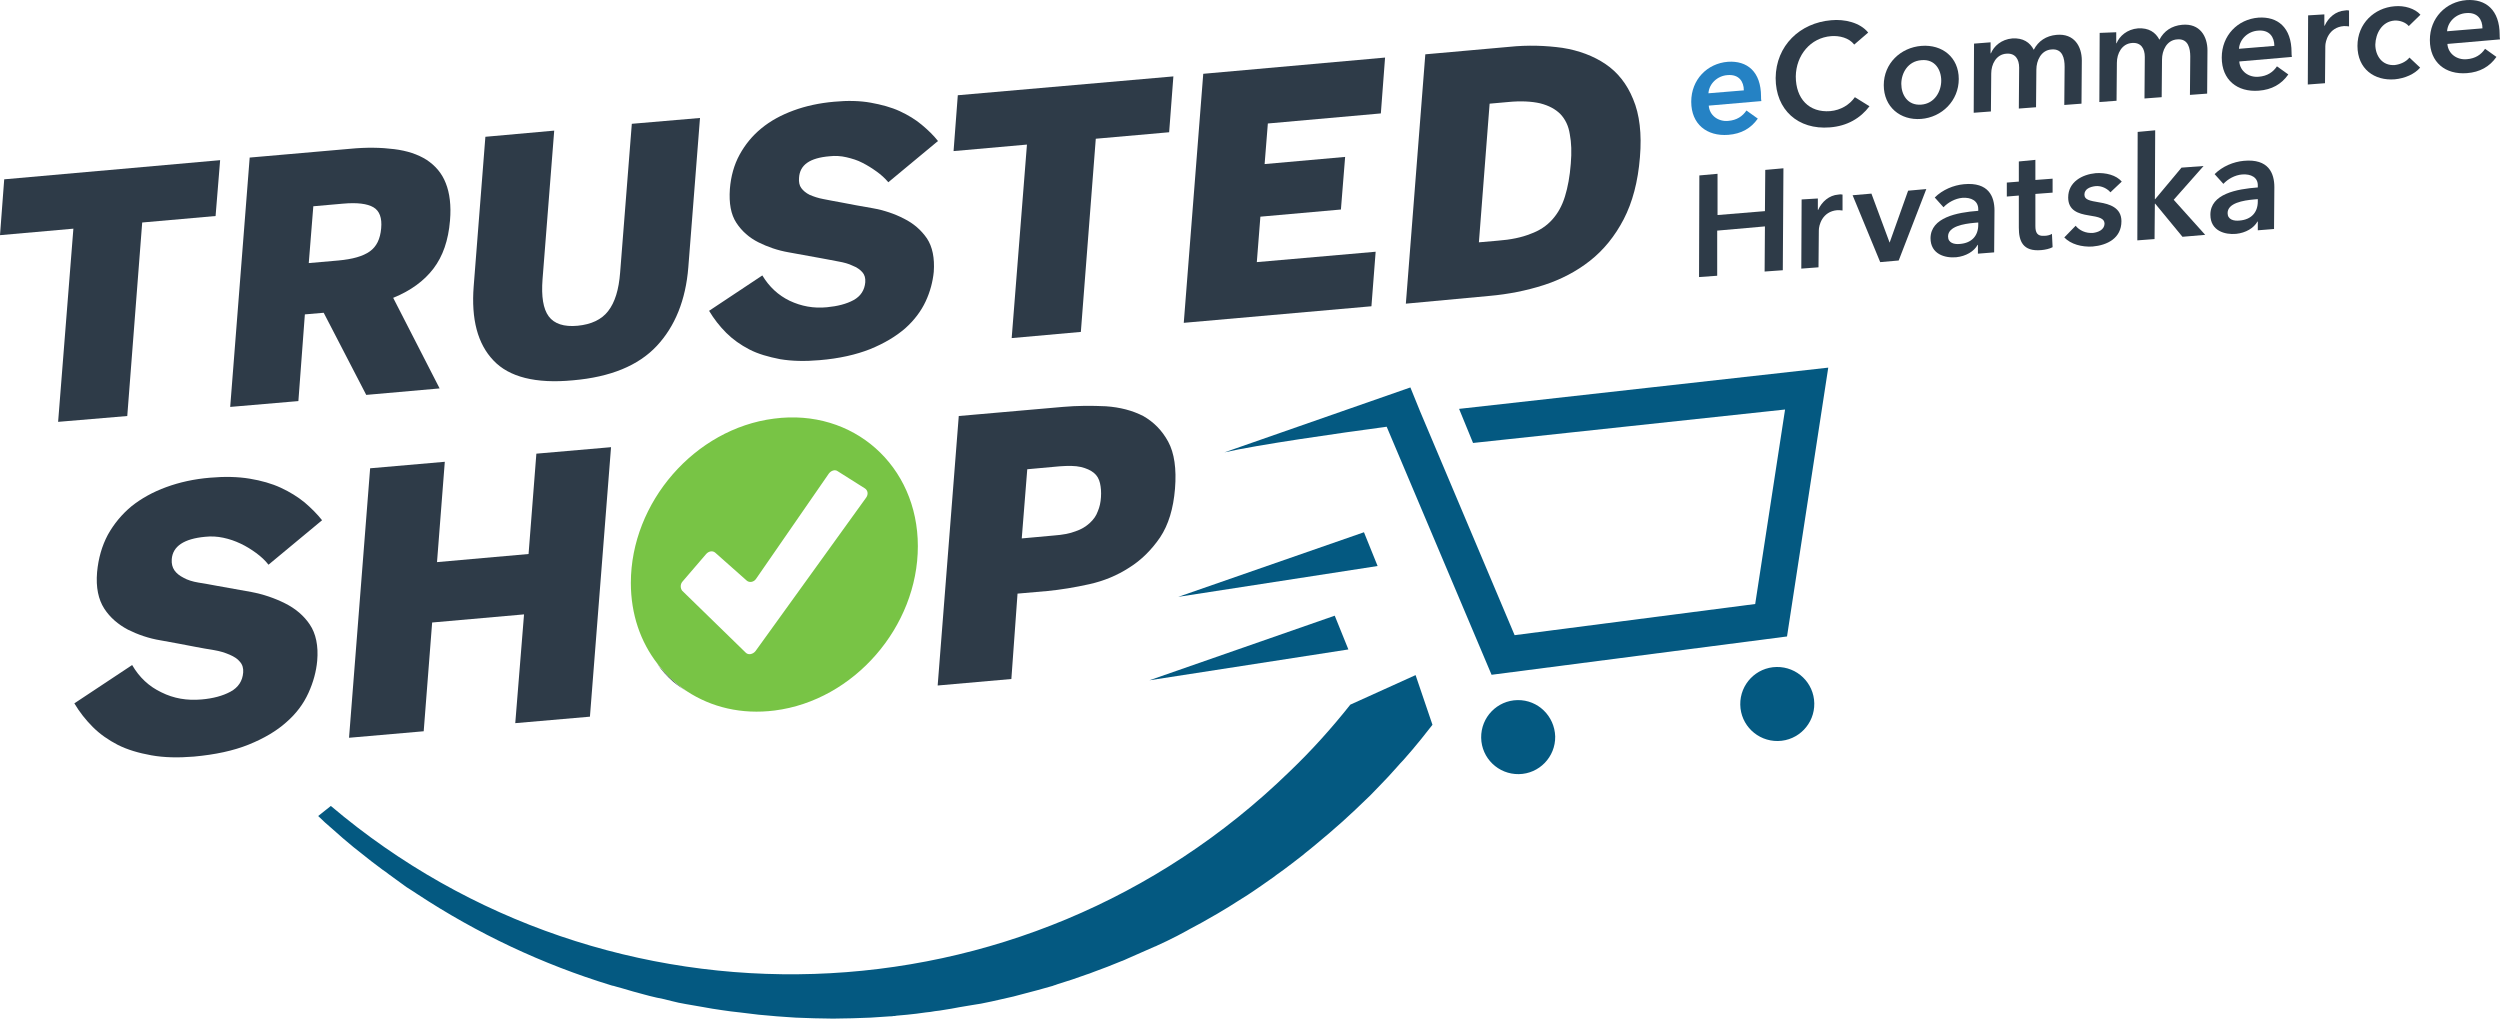 <?xml version="1.0" encoding="UTF-8"?>
<svg width="150px" height="62px" viewBox="0 0 150 62" version="1.1" xmlns="http://www.w3.org/2000/svg" xmlns:xlink="http://www.w3.org/1999/xlink">
    <title>ecommerceHR_150x61-color</title>
    <g id="Page-1" stroke="none" stroke-width="1" fill="none" fill-rule="evenodd">
        <g id="ecommerceHR_150x61-color">
            <path d="M22.188,15.084 C22.597,14.792 22.831,14.344 22.87,13.701 C22.929,13.078 22.753,12.649 22.403,12.435 C22.032,12.22 21.429,12.143 20.571,12.22 L18.799,12.376 L18.526,15.785 L20.299,15.63 C21.156,15.552 21.799,15.376 22.188,15.084 Z" id="Path"></path>
            <path d="M90.487,6.143 L89.396,6.24 L88.753,14.558 L89.883,14.461 C90.662,14.383 91.325,14.246 91.851,14.052 C92.377,13.837 92.805,13.565 93.156,13.194 C93.487,12.824 93.74,12.357 93.916,11.811 C94.091,11.246 94.208,10.604 94.266,9.844 C94.325,9.162 94.305,8.578 94.208,8.071 C94.11,7.565 93.935,7.175 93.643,6.863 C93.351,6.552 92.961,6.337 92.435,6.22 C91.909,6.104 91.266,6.065 90.487,6.143 Z" id="Path"></path>
            <path d="M64.539,31.857 C64.89,31.72 65.162,31.565 65.377,31.37 C65.591,31.175 65.747,30.941 65.864,30.668 C65.961,30.396 66.039,30.123 66.058,29.811 C66.078,29.5 66.058,29.227 66,28.974 C65.942,28.72 65.805,28.526 65.63,28.35 C65.435,28.194 65.182,28.078 64.851,28 C64.519,27.922 64.091,27.922 63.565,27.961 L61.636,28.136 L61.305,32.285 L63.234,32.11 C63.76,32.091 64.208,31.993 64.539,31.857 Z" id="Path"></path>
            <polygon id="Path" fill="#2E3B48" fill-rule="nonzero" points="7.636 24.961 8.532 13.35 12.935 12.961 13.208 9.61 0.253 10.759 2.76834832e-15 14.11 4.403 13.72 3.487 25.311"></polygon>
            <path d="M18.292,18.863 L19.422,18.766 L21.974,23.694 L26.377,23.305 L23.591,17.87 C24.643,17.441 25.442,16.857 26.006,16.117 C26.571,15.376 26.903,14.422 27,13.233 C27.078,12.337 26.981,11.578 26.747,10.993 C26.513,10.389 26.123,9.941 25.597,9.591 C25.071,9.259 24.429,9.045 23.649,8.948 C22.87,8.85 21.994,8.831 21,8.928 L14.981,9.454 L13.812,24.415 L17.903,24.065 L18.292,18.863 Z M18.799,12.376 L20.571,12.22 C21.429,12.143 22.032,12.22 22.403,12.435 C22.773,12.649 22.929,13.078 22.87,13.701 C22.812,14.344 22.597,14.792 22.188,15.084 C21.779,15.376 21.156,15.552 20.299,15.63 L18.526,15.785 L18.799,12.376 Z" id="Shape" fill="#2E3B48" fill-rule="nonzero"></path>
            <path d="M41.299,16.039 L42,7.078 L37.909,7.428 L37.208,16.35 C37.13,17.383 36.896,18.143 36.487,18.668 C36.097,19.175 35.474,19.467 34.656,19.545 C33.838,19.623 33.253,19.428 32.922,18.98 C32.591,18.532 32.474,17.792 32.552,16.759 L33.253,7.837 L29.123,8.207 L28.422,17.168 C28.266,19.155 28.656,20.636 29.61,21.63 C30.545,22.623 32.143,23.032 34.383,22.818 C36.623,22.623 38.299,21.941 39.409,20.753 C40.5,19.584 41.143,18.006 41.299,16.039 Z" id="Path" fill="#2E3B48" fill-rule="nonzero"></path>
            <path d="M49.773,9.376 C50.104,9.337 50.455,9.357 50.786,9.435 C51.117,9.513 51.448,9.61 51.74,9.766 C52.052,9.922 52.325,10.097 52.597,10.292 C52.87,10.487 53.104,10.701 53.299,10.935 L56.279,8.461 C56.006,8.11 55.675,7.798 55.305,7.487 C54.935,7.175 54.487,6.902 53.981,6.668 C53.474,6.435 52.89,6.279 52.247,6.162 C51.604,6.045 50.864,6.026 50.045,6.104 C49.169,6.181 48.351,6.357 47.61,6.63 C46.87,6.902 46.227,7.253 45.682,7.701 C45.136,8.149 44.708,8.675 44.377,9.279 C44.045,9.883 43.851,10.584 43.792,11.344 C43.734,12.201 43.851,12.863 44.182,13.37 C44.513,13.876 44.961,14.266 45.506,14.539 C46.052,14.811 46.656,15.026 47.338,15.143 C48,15.259 48.643,15.376 49.266,15.493 C49.617,15.552 49.968,15.63 50.299,15.688 C50.63,15.746 50.922,15.824 51.156,15.941 C51.409,16.039 51.604,16.175 51.74,16.331 C51.877,16.487 51.935,16.681 51.916,16.935 C51.877,17.402 51.643,17.772 51.214,18.006 C50.786,18.24 50.24,18.376 49.617,18.435 C48.818,18.513 48.078,18.376 47.377,18.045 C46.695,17.714 46.149,17.207 45.74,16.526 L42.545,18.649 C42.838,19.136 43.169,19.565 43.578,19.974 C43.968,20.363 44.435,20.694 44.961,20.967 C45.487,21.24 46.11,21.415 46.812,21.552 C47.513,21.668 48.292,21.688 49.169,21.61 C50.357,21.513 51.37,21.279 52.208,20.948 C53.065,20.597 53.747,20.188 54.312,19.701 C54.857,19.214 55.266,18.668 55.539,18.084 C55.812,17.5 55.968,16.896 56.026,16.311 C56.084,15.474 55.948,14.811 55.617,14.305 C55.266,13.798 54.818,13.409 54.234,13.117 C53.669,12.824 53.026,12.61 52.364,12.493 C51.682,12.376 51.039,12.259 50.455,12.143 C50.084,12.084 49.753,12.006 49.422,11.948 C49.091,11.889 48.818,11.792 48.584,11.694 C48.351,11.578 48.195,11.441 48.078,11.285 C47.961,11.13 47.922,10.915 47.942,10.681 C47.981,9.883 48.604,9.474 49.773,9.376 Z" id="Path" fill="#2E3B48" fill-rule="nonzero"></path>
            <polygon id="Path" fill="#2E3B48" fill-rule="nonzero" points="57.214 9.065 61.617 8.675 60.701 20.285 64.851 19.915 65.747 8.324 70.149 7.935 70.403 4.584 57.468 5.714"></polygon>
            <polygon id="Path" fill="#2E3B48" fill-rule="nonzero" points="71.026 19.37 82.286 18.376 82.539 15.104 75.409 15.727 75.623 13 80.455 12.571 80.708 9.415 75.877 9.844 76.071 7.409 82.851 6.805 83.104 3.454 72.195 4.428"></polygon>
            <path d="M90.545,2.811 L85.519,3.259 L84.351,18.22 L89.377,17.753 C90.487,17.655 91.578,17.441 92.61,17.11 C93.643,16.779 94.578,16.292 95.396,15.649 C96.214,15.006 96.896,14.168 97.422,13.155 C97.948,12.143 98.279,10.896 98.396,9.435 C98.513,8.032 98.377,6.863 97.987,5.948 C97.617,5.032 97.052,4.331 96.331,3.844 C95.61,3.357 94.734,3.026 93.74,2.87 C92.747,2.733 91.675,2.694 90.545,2.811 Z M93.623,6.844 C93.916,7.155 94.11,7.545 94.188,8.052 C94.286,8.558 94.305,9.143 94.247,9.824 C94.188,10.584 94.071,11.227 93.896,11.792 C93.721,12.357 93.468,12.805 93.136,13.175 C92.805,13.545 92.377,13.837 91.831,14.032 C91.305,14.246 90.643,14.383 89.864,14.441 L88.734,14.539 L89.377,6.22 L90.468,6.123 C91.247,6.045 91.909,6.084 92.416,6.201 C92.942,6.337 93.331,6.552 93.623,6.844 Z" id="Shape" fill="#2E3B48" fill-rule="nonzero"></path>
            <path d="M17.104,36.201 C16.481,35.889 15.799,35.655 15.078,35.519 C14.338,35.383 13.656,35.266 13.013,35.149 C12.623,35.071 12.253,35.013 11.903,34.954 C11.552,34.896 11.24,34.798 11.006,34.662 C10.773,34.545 10.578,34.389 10.461,34.214 C10.344,34.039 10.286,33.824 10.305,33.552 C10.364,32.772 11.045,32.324 12.312,32.207 C12.682,32.168 13.032,32.188 13.403,32.266 C13.773,32.344 14.104,32.461 14.435,32.617 C14.766,32.772 15.078,32.967 15.37,33.181 C15.662,33.396 15.916,33.63 16.11,33.883 L19.325,31.214 C19.032,30.844 18.682,30.493 18.273,30.143 C17.864,29.811 17.396,29.519 16.851,29.266 C16.305,29.013 15.682,28.837 14.981,28.72 C14.279,28.604 13.481,28.584 12.604,28.662 C11.649,28.74 10.773,28.935 9.974,29.227 C9.175,29.519 8.474,29.909 7.89,30.376 C7.305,30.863 6.838,31.428 6.468,32.091 C6.117,32.753 5.903,33.493 5.825,34.331 C5.747,35.246 5.903,35.967 6.253,36.513 C6.604,37.058 7.091,37.467 7.675,37.779 C8.26,38.071 8.922,38.305 9.643,38.422 C10.364,38.558 11.065,38.675 11.727,38.811 C12.117,38.889 12.487,38.948 12.838,39.006 C13.188,39.065 13.5,39.162 13.773,39.279 C14.045,39.396 14.26,39.532 14.396,39.707 C14.552,39.883 14.61,40.097 14.591,40.35 C14.552,40.857 14.299,41.246 13.831,41.5 C13.364,41.753 12.779,41.909 12.097,41.967 C11.221,42.045 10.422,41.909 9.682,41.539 C8.942,41.188 8.357,40.643 7.929,39.902 L4.461,42.201 C4.773,42.727 5.143,43.194 5.571,43.623 C6,44.052 6.506,44.402 7.071,44.694 C7.656,44.987 8.318,45.181 9.078,45.318 C9.838,45.454 10.675,45.474 11.63,45.396 C12.916,45.279 14.006,45.045 14.922,44.675 C15.838,44.305 16.597,43.857 17.182,43.331 C17.786,42.805 18.214,42.22 18.506,41.578 C18.799,40.935 18.974,40.292 19.032,39.649 C19.11,38.753 18.955,38.013 18.584,37.467 C18.234,36.941 17.727,36.513 17.104,36.201 Z" id="Path" fill="#2E3B48" fill-rule="nonzero"></path>
            <polygon id="Path" fill="#2E3B48" fill-rule="nonzero" points="35.396 43 36.662 26.831 32.182 27.22 31.714 33.24 26.221 33.727 26.688 27.707 22.208 28.097 20.942 44.266 25.422 43.876 25.929 37.35 31.442 36.863 30.916 43.389"></polygon>
            <path d="M39.429,39.824 C39.701,40.233 40.032,40.584 40.383,40.896 C40.636,41.11 40.929,41.305 41.201,41.48 C40.539,41.032 39.935,40.467 39.429,39.824 Z" id="Path" fill="#2E3B48" fill-rule="nonzero"></path>
            <path d="M61.052,35.617 L62.844,35.461 C63.643,35.383 64.481,35.246 65.357,35.052 C66.234,34.857 67.032,34.526 67.753,34.058 C68.474,33.61 69.097,32.987 69.604,32.246 C70.11,31.487 70.403,30.513 70.5,29.324 C70.597,28.136 70.461,27.181 70.091,26.5 C69.721,25.818 69.214,25.311 68.591,24.961 C67.948,24.63 67.208,24.435 66.351,24.376 C65.494,24.337 64.636,24.337 63.76,24.415 L57.526,24.961 L56.26,41.13 L60.682,40.74 L61.052,35.617 Z M61.636,28.155 L63.565,27.98 C64.091,27.941 64.519,27.941 64.851,28.019 C65.182,28.097 65.435,28.214 65.63,28.37 C65.825,28.526 65.942,28.74 66,28.993 C66.058,29.246 66.078,29.519 66.058,29.831 C66.039,30.143 65.981,30.415 65.864,30.688 C65.766,30.961 65.61,31.175 65.377,31.389 C65.162,31.584 64.89,31.759 64.539,31.876 C64.188,32.013 63.76,32.091 63.234,32.13 L61.305,32.305 L61.636,28.155 Z" id="Shape" fill="#2E3B48" fill-rule="nonzero"></path>
            <g id="Group" transform="translate(101.474, 0)">
                <path d="M15,4.818 C15,4.175 14.63,3.513 13.812,3.591 C12.994,3.668 12.604,4.37 12.604,5.013 C12.604,5.655 12.974,6.318 13.792,6.259 C14.61,6.201 15,5.48 15,4.818 Z" id="Path"></path>
                <path d="M32.182,12.766 C32.182,13.155 32.552,13.253 32.903,13.214 C33.604,13.155 33.994,12.727 33.994,12.065 L33.994,11.909 L33.76,11.928 C33.117,12.006 32.182,12.162 32.182,12.766 Z" id="Path"></path>
                <path d="M46.5,0.785 C45.896,0.844 45.39,1.292 45.351,1.876 L47.474,1.701 C47.474,1.175 47.182,0.727 46.5,0.785 Z" id="Path"></path>
                <path d="M34.013,1.837 C33.409,1.896 32.903,2.344 32.864,2.928 L34.987,2.753 C34.987,2.227 34.695,1.779 34.013,1.837 Z" id="Path"></path>
                <path d="M2.201,4.506 C1.597,4.565 1.091,5.013 1.052,5.597 L3.175,5.422 C3.156,4.896 2.864,4.448 2.201,4.506 Z" id="Path"></path>
                <path d="M15.409,14.188 C15.409,14.578 15.779,14.675 16.13,14.636 C16.831,14.578 17.221,14.149 17.221,13.487 L17.221,13.331 L16.987,13.35 C16.325,13.409 15.409,13.565 15.409,14.188 Z" id="Path"></path>
                <path d="M4.188,5.792 C4.188,4.292 3.351,3.63 2.201,3.707 C0.955,3.805 0,4.779 0,6.104 C0,7.448 0.935,8.188 2.221,8.091 C3,8.032 3.584,7.701 3.994,7.117 L3.312,6.63 C3.078,6.98 2.727,7.214 2.221,7.253 C1.617,7.311 1.091,6.922 1.052,6.337 L4.208,6.065 C4.188,5.987 4.188,5.889 4.188,5.792 Z M1.032,5.597 C1.071,5.013 1.578,4.545 2.182,4.506 C2.864,4.448 3.156,4.896 3.156,5.422 L1.032,5.597 Z" id="Shape" fill="#2582C4" fill-rule="nonzero"></path>
                <path d="M8.396,2.168 C8.883,2.13 9.468,2.266 9.779,2.675 L10.617,1.954 C10.13,1.35 9.195,1.136 8.396,1.214 C6.526,1.37 5.084,2.733 5.065,4.681 C5.065,6.591 6.409,7.798 8.318,7.643 C9.351,7.565 10.149,7.097 10.695,6.376 L9.818,5.831 C9.506,6.279 8.981,6.61 8.338,6.668 C7.071,6.766 6.273,5.928 6.273,4.584 C6.292,3.318 7.149,2.266 8.396,2.168 Z" id="Path" fill="#2E3B48" fill-rule="nonzero"></path>
                <path d="M13.792,7.136 C15.039,7.039 16.052,6.045 16.052,4.74 C16.052,3.435 15.058,2.655 13.812,2.753 C12.565,2.85 11.552,3.805 11.552,5.11 C11.552,6.415 12.545,7.233 13.792,7.136 Z M12.604,5.032 C12.604,4.389 12.994,3.668 13.812,3.61 C14.63,3.532 15,4.194 15,4.837 C15,5.48 14.61,6.22 13.792,6.279 C12.974,6.337 12.604,5.675 12.604,5.032 Z" id="Shape" fill="#2E3B48" fill-rule="nonzero"></path>
                <path d="M16.968,2.617 L16.948,6.766 L17.981,6.688 L18,4.409 C18,3.863 18.292,3.259 18.916,3.22 C19.442,3.181 19.675,3.552 19.675,4.058 L19.656,6.513 L20.688,6.435 L20.708,4.175 C20.708,3.649 20.981,3.006 21.623,2.967 C22.286,2.909 22.403,3.513 22.403,4 L22.383,6.298 L23.416,6.22 L23.435,3.63 C23.435,2.792 22.987,1.993 21.916,2.091 C21.292,2.149 20.825,2.461 20.552,2.987 C20.318,2.539 19.909,2.266 19.266,2.305 C18.604,2.363 18.156,2.772 17.981,3.201 L17.961,3.201 L17.961,2.539 L16.968,2.617 Z" id="Path" fill="#2E3B48" fill-rule="nonzero"></path>
                <path d="M24.506,1.974 L24.487,6.123 L25.519,6.045 L25.539,3.766 C25.539,3.22 25.831,2.617 26.455,2.578 C26.981,2.539 27.214,2.909 27.214,3.415 L27.195,5.909 L28.227,5.831 L28.247,3.571 C28.247,3.045 28.519,2.402 29.162,2.363 C29.825,2.305 29.942,2.909 29.942,3.396 L29.922,5.694 L30.955,5.617 L30.974,3.026 C30.974,2.188 30.526,1.389 29.455,1.487 C28.831,1.545 28.364,1.857 28.091,2.383 C27.857,1.935 27.448,1.662 26.805,1.701 C26.143,1.759 25.695,2.168 25.519,2.597 L25.5,2.597 L25.5,1.935 L24.506,1.974 Z" id="Path" fill="#2E3B48" fill-rule="nonzero"></path>
                <path d="M36.019,3.143 C36.019,1.643 35.182,0.98 34.032,1.058 C32.786,1.155 31.831,2.13 31.831,3.454 C31.831,4.798 32.766,5.539 34.052,5.441 C34.831,5.383 35.416,5.052 35.825,4.467 L35.143,3.98 C34.909,4.331 34.558,4.565 34.052,4.604 C33.448,4.662 32.922,4.272 32.883,3.688 L36.039,3.415 C36.019,3.318 36.019,3.22 36.019,3.143 Z M32.864,2.928 C32.903,2.344 33.409,1.876 34.013,1.837 C34.695,1.779 34.987,2.227 34.987,2.753 L32.864,2.928 Z" id="Shape" fill="#2E3B48" fill-rule="nonzero"></path>
                <path d="M37.013,0.922 L36.994,5.071 L38.026,4.993 L38.045,2.772 C38.045,2.48 38.24,1.643 39.156,1.565 C39.253,1.565 39.331,1.565 39.468,1.584 L39.468,0.63 C39.39,0.61 39.292,0.61 39.214,0.63 C38.669,0.668 38.221,1.058 38.006,1.545 L37.987,1.545 L37.987,0.863 L37.013,0.922 Z" id="Path" fill="#2E3B48" fill-rule="nonzero"></path>
                <path d="M42.195,1.233 C42.526,1.214 42.877,1.35 43.052,1.565 L43.753,0.883 C43.422,0.513 42.799,0.318 42.195,0.376 C40.987,0.474 39.974,1.409 39.974,2.753 C39.974,4.136 40.987,4.857 42.214,4.759 C42.818,4.701 43.403,4.448 43.734,4.058 L43.091,3.454 C42.896,3.707 42.545,3.863 42.214,3.902 C41.435,3.961 41.045,3.318 41.045,2.675 C41.065,2.013 41.435,1.292 42.195,1.233 Z" id="Path" fill="#2E3B48" fill-rule="nonzero"></path>
                <path d="M48.506,2.091 C48.506,0.591 47.669,-0.072 46.519,0.006 C45.273,0.104 44.318,1.078 44.318,2.402 C44.318,3.746 45.253,4.487 46.539,4.389 C47.318,4.331 47.903,4 48.312,3.415 L47.63,2.928 C47.396,3.279 47.045,3.513 46.539,3.552 C45.935,3.61 45.409,3.22 45.37,2.636 L48.526,2.363 C48.506,2.266 48.506,2.188 48.506,2.091 Z M45.351,1.876 C45.39,1.292 45.896,0.824 46.5,0.785 C47.182,0.727 47.474,1.175 47.474,1.701 L45.351,1.876 Z" id="Shape" fill="#2E3B48" fill-rule="nonzero"></path>
                <polygon id="Path" fill="#2E3B48" fill-rule="nonzero" points="0.487 10.526 0.468 16.623 1.558 16.545 1.558 13.837 4.422 13.584 4.403 16.292 5.494 16.214 5.532 10.097 4.442 10.194 4.422 12.668 1.578 12.902 1.578 10.428"></polygon>
                <path d="M6.623,11.967 L6.604,16.117 L7.636,16.039 L7.656,13.818 C7.656,13.526 7.851,12.688 8.766,12.61 C8.864,12.61 8.942,12.61 9.078,12.63 L9.078,11.675 C9,11.655 8.903,11.655 8.825,11.675 C8.279,11.714 7.831,12.104 7.617,12.591 L7.597,12.591 L7.597,11.909 L6.623,11.967 Z" id="Path" fill="#2E3B48" fill-rule="nonzero"></path>
                <polygon id="Path" fill="#2E3B48" fill-rule="nonzero" points="11.903 14.558 11.903 14.558 10.812 11.617 9.682 11.714 11.338 15.727 12.448 15.63 14.104 11.344 13.013 11.441"></polygon>
                <path d="M14.357,14.285 C14.357,15.259 15.234,15.493 15.896,15.435 C16.481,15.376 16.968,15.084 17.182,14.694 L17.201,14.694 L17.201,15.22 L18.175,15.143 L18.195,12.63 C18.195,11.792 17.844,10.915 16.364,11.052 C15.74,11.11 15.078,11.383 14.61,11.85 L15.136,12.435 C15.409,12.143 15.838,11.909 16.266,11.87 C16.792,11.831 17.221,12.045 17.221,12.552 L17.221,12.649 C15.916,12.746 14.377,13.058 14.357,14.285 Z M17.221,13.487 C17.221,14.149 16.831,14.578 16.13,14.636 C15.779,14.675 15.409,14.578 15.409,14.188 C15.409,13.584 16.344,13.428 16.987,13.37 L17.221,13.35 L17.221,13.487 Z" id="Shape" fill="#2E3B48" fill-rule="nonzero"></path>
                <path d="M19.656,9.688 L19.656,10.896 L18.935,10.954 L18.935,11.792 L19.656,11.733 L19.656,13.662 C19.656,14.461 19.89,15.104 21,15.006 C21.234,14.987 21.506,14.928 21.682,14.831 L21.643,14.032 C21.526,14.11 21.331,14.149 21.195,14.149 C20.747,14.188 20.649,13.935 20.649,13.565 L20.649,11.636 L21.682,11.558 L21.682,10.72 L20.649,10.798 L20.649,9.591 L19.656,9.688 Z" id="Path" fill="#2E3B48" fill-rule="nonzero"></path>
                <path d="M24.117,13.974 C23.669,14.013 23.279,13.818 23.065,13.545 L22.383,14.246 C22.773,14.655 23.435,14.831 24.078,14.792 C24.974,14.714 25.812,14.285 25.812,13.272 C25.812,12.454 25.091,12.24 24.487,12.143 C23.903,12.045 23.591,11.987 23.591,11.675 C23.591,11.344 23.922,11.207 24.253,11.168 C24.623,11.13 24.974,11.324 25.149,11.539 L25.831,10.896 C25.5,10.506 24.877,10.35 24.273,10.389 C23.455,10.467 22.617,10.915 22.617,11.85 C22.617,12.63 23.221,12.824 23.844,12.922 C24.468,13.019 24.799,13.097 24.799,13.428 C24.779,13.798 24.409,13.935 24.117,13.974 Z" id="Path" fill="#2E3B48" fill-rule="nonzero"></path>
                <polygon id="Path" fill="#2E3B48" fill-rule="nonzero" points="27.818 11.948 27.838 7.818 26.786 7.915 26.766 14.422 27.799 14.344 27.818 12.22 27.838 12.22 29.474 14.207 30.838 14.091 28.948 11.987 30.74 9.961 29.416 10.058 27.838 11.948"></polygon>
                <path d="M31.149,12.883 C31.149,13.857 32.026,14.091 32.688,14.032 C33.273,13.974 33.76,13.681 33.974,13.292 L33.994,13.292 L33.994,13.818 L34.968,13.74 L34.987,11.227 C34.987,10.389 34.636,9.513 33.156,9.649 C32.532,9.707 31.87,9.98 31.403,10.448 L31.929,11.032 C32.201,10.74 32.61,10.506 33.058,10.467 C33.584,10.428 34.013,10.643 33.994,11.149 L33.994,11.246 C32.708,11.344 31.149,11.636 31.149,12.883 Z M33.994,12.084 C33.994,12.746 33.604,13.175 32.903,13.233 C32.552,13.272 32.182,13.175 32.182,12.785 C32.182,12.181 33.117,12.026 33.76,11.967 L33.994,11.948 L33.994,12.084 Z" id="Shape" fill="#2E3B48" fill-rule="nonzero"></path>
            </g>
            <path d="M41.221,41.48 C42.682,42.435 44.494,42.883 46.481,42.63 C51.234,42.026 55.071,37.604 55.071,32.772 C55.071,27.941 51.195,24.493 46.442,25.117 C41.688,25.72 37.851,30.143 37.851,34.974 C37.851,36.863 38.435,38.519 39.448,39.824 C39.935,40.467 40.539,41.032 41.221,41.48 Z M40.948,34.896 L42.37,33.24 C42.526,33.065 42.76,33.026 42.916,33.162 L44.805,34.837 C44.961,34.974 45.234,34.935 45.37,34.72 L49.734,28.409 C49.87,28.233 50.104,28.155 50.26,28.272 L51.896,29.305 C52.071,29.422 52.11,29.655 51.974,29.85 L45.331,39.065 C45.175,39.259 44.903,39.318 44.747,39.162 L40.929,35.441 C40.812,35.285 40.812,35.052 40.948,34.896 Z" id="Shape" fill="#78C445" fill-rule="nonzero"></path>
            <path d="M106.597,40.019 C105.37,40.039 104.396,41.052 104.416,42.279 C104.435,43.506 105.448,44.48 106.675,44.461 C107.903,44.441 108.877,43.428 108.857,42.201 C108.838,40.974 107.825,40 106.597,40.019 Z" id="Path" fill="#045981" fill-rule="nonzero"></path>
            <path d="M91.052,42.006 C89.825,42.026 88.851,43.039 88.87,44.266 C88.89,45.493 89.903,46.467 91.13,46.448 C92.357,46.428 93.331,45.415 93.312,44.188 C93.273,42.961 92.279,41.987 91.052,42.006 Z" id="Path" fill="#045981" fill-rule="nonzero"></path>
            <path d="M89.494,40.487 L107.221,38.188 L109.695,22.058 L87.545,24.532 L88.383,26.578 L107.104,24.571 L105.312,36.24 L90.877,38.11 L85.208,24.688 L84.623,23.246 L73.461,27.143 C75.409,26.694 80.299,25.993 83.201,25.604 L89.494,40.487 Z" id="Path" fill="#045981" fill-rule="nonzero"></path>
            <polygon id="Path" fill="#045981" fill-rule="nonzero" points="81.838 31.935 70.695 35.811 82.656 33.961"></polygon>
            <polygon id="Path" fill="#045981" fill-rule="nonzero" points="80.084 36.941 68.961 40.818 80.903 38.967"></polygon>
            <path d="M81.019,42.279 C79.909,43.681 78.701,45.026 77.377,46.292 C61.403,61.837 36.468,62.441 19.851,48.357 C19.597,48.552 19.344,48.766 19.091,48.961 C19.227,49.097 19.364,49.214 19.5,49.35 C19.656,49.487 19.812,49.623 19.968,49.759 C20.377,50.13 20.786,50.48 21.214,50.831 C21.331,50.928 21.468,51.026 21.584,51.123 C22.032,51.493 22.5,51.844 22.968,52.194 C23.084,52.272 23.201,52.35 23.318,52.448 C23.669,52.701 24.039,52.974 24.39,53.227 C24.526,53.324 24.682,53.402 24.818,53.5 C24.877,53.539 24.935,53.578 24.994,53.617 C28.656,56.032 32.571,57.863 36.643,59.11 C36.701,59.13 36.76,59.149 36.799,59.149 C36.955,59.188 37.11,59.246 37.286,59.285 C37.753,59.422 38.201,59.558 38.669,59.675 C38.766,59.694 38.864,59.733 38.961,59.753 C39.253,59.831 39.545,59.889 39.838,59.948 C39.994,59.987 40.149,60.026 40.305,60.065 C40.442,60.104 40.578,60.123 40.714,60.162 C40.851,60.181 40.987,60.22 41.123,60.24 C41.455,60.298 41.805,60.357 42.136,60.415 C42.526,60.493 42.935,60.552 43.325,60.61 C43.675,60.668 44.045,60.707 44.396,60.746 C44.766,60.785 45.156,60.844 45.526,60.883 C45.896,60.922 46.266,60.941 46.617,60.98 C46.987,61 47.357,61.039 47.747,61.058 C48.117,61.078 48.487,61.078 48.857,61.097 C49.227,61.097 49.597,61.117 49.987,61.117 C50.357,61.117 50.727,61.097 51.117,61.097 C51.487,61.078 51.857,61.078 52.227,61.058 C52.617,61.039 53.006,61 53.396,60.98 C53.474,60.98 53.552,60.98 53.61,60.961 C53.669,60.961 53.727,60.961 53.786,60.941 C54,60.922 54.214,60.902 54.429,60.883 C54.799,60.844 55.169,60.805 55.539,60.746 C55.734,60.727 55.929,60.707 56.104,60.668 C56.279,60.649 56.455,60.63 56.649,60.591 C56.942,60.552 57.234,60.493 57.545,60.435 C57.857,60.376 58.169,60.337 58.481,60.279 C58.597,60.259 58.734,60.24 58.851,60.22 C59.065,60.181 59.299,60.123 59.513,60.084 C59.942,59.987 60.37,59.889 60.799,59.792 C61.013,59.733 61.247,59.675 61.461,59.617 C61.987,59.48 62.513,59.344 63.039,59.188 C63.117,59.168 63.195,59.149 63.273,59.11 C63.273,59.11 63.292,59.11 63.292,59.11 C63.351,59.091 63.39,59.071 63.448,59.052 C64.032,58.876 64.617,58.681 65.201,58.467 C65.26,58.448 65.318,58.428 65.377,58.409 C65.377,58.409 65.377,58.409 65.377,58.409 C65.455,58.37 65.552,58.35 65.63,58.311 C66.175,58.117 66.721,57.902 67.286,57.668 C67.305,57.668 67.325,57.649 67.344,57.649 C67.383,57.63 67.442,57.61 67.481,57.591 C67.597,57.532 67.714,57.493 67.831,57.435 C68.318,57.22 68.805,57.006 69.292,56.792 C69.312,56.792 69.331,56.772 69.351,56.772 C69.39,56.753 69.429,56.733 69.468,56.714 C69.643,56.636 69.838,56.539 70.013,56.461 C70.422,56.266 70.831,56.052 71.221,55.837 C71.26,55.818 71.318,55.779 71.357,55.759 C71.61,55.623 71.864,55.487 72.117,55.35 C72.429,55.175 72.74,55 73.071,54.805 C73.13,54.766 73.208,54.727 73.266,54.688 C73.578,54.513 73.87,54.318 74.182,54.123 C74.416,53.987 74.63,53.831 74.864,53.694 C74.961,53.636 75.058,53.558 75.156,53.5 C75.506,53.266 75.838,53.032 76.169,52.798 C76.305,52.701 76.461,52.604 76.597,52.487 C76.734,52.389 76.87,52.292 77.006,52.194 C77.377,51.922 77.727,51.649 78.078,51.376 C78.156,51.318 78.234,51.259 78.292,51.201 C78.468,51.065 78.623,50.928 78.799,50.792 C79.13,50.519 79.442,50.246 79.773,49.974 C80.026,49.74 80.299,49.526 80.552,49.292 C80.805,49.058 81.058,48.824 81.312,48.591 C81.623,48.298 81.916,48.006 82.227,47.714 C82.422,47.519 82.597,47.324 82.792,47.13 C83.143,46.779 83.474,46.409 83.805,46.039 C83.942,45.883 84.078,45.727 84.214,45.591 C84.584,45.181 84.935,44.753 85.286,44.324 C85.383,44.207 85.481,44.071 85.578,43.954 C85.695,43.798 85.831,43.643 85.948,43.487 L84.935,40.506 L81.019,42.279 Z" id="Path" fill="#045981" fill-rule="nonzero"></path>
        </g>
    </g>
</svg>